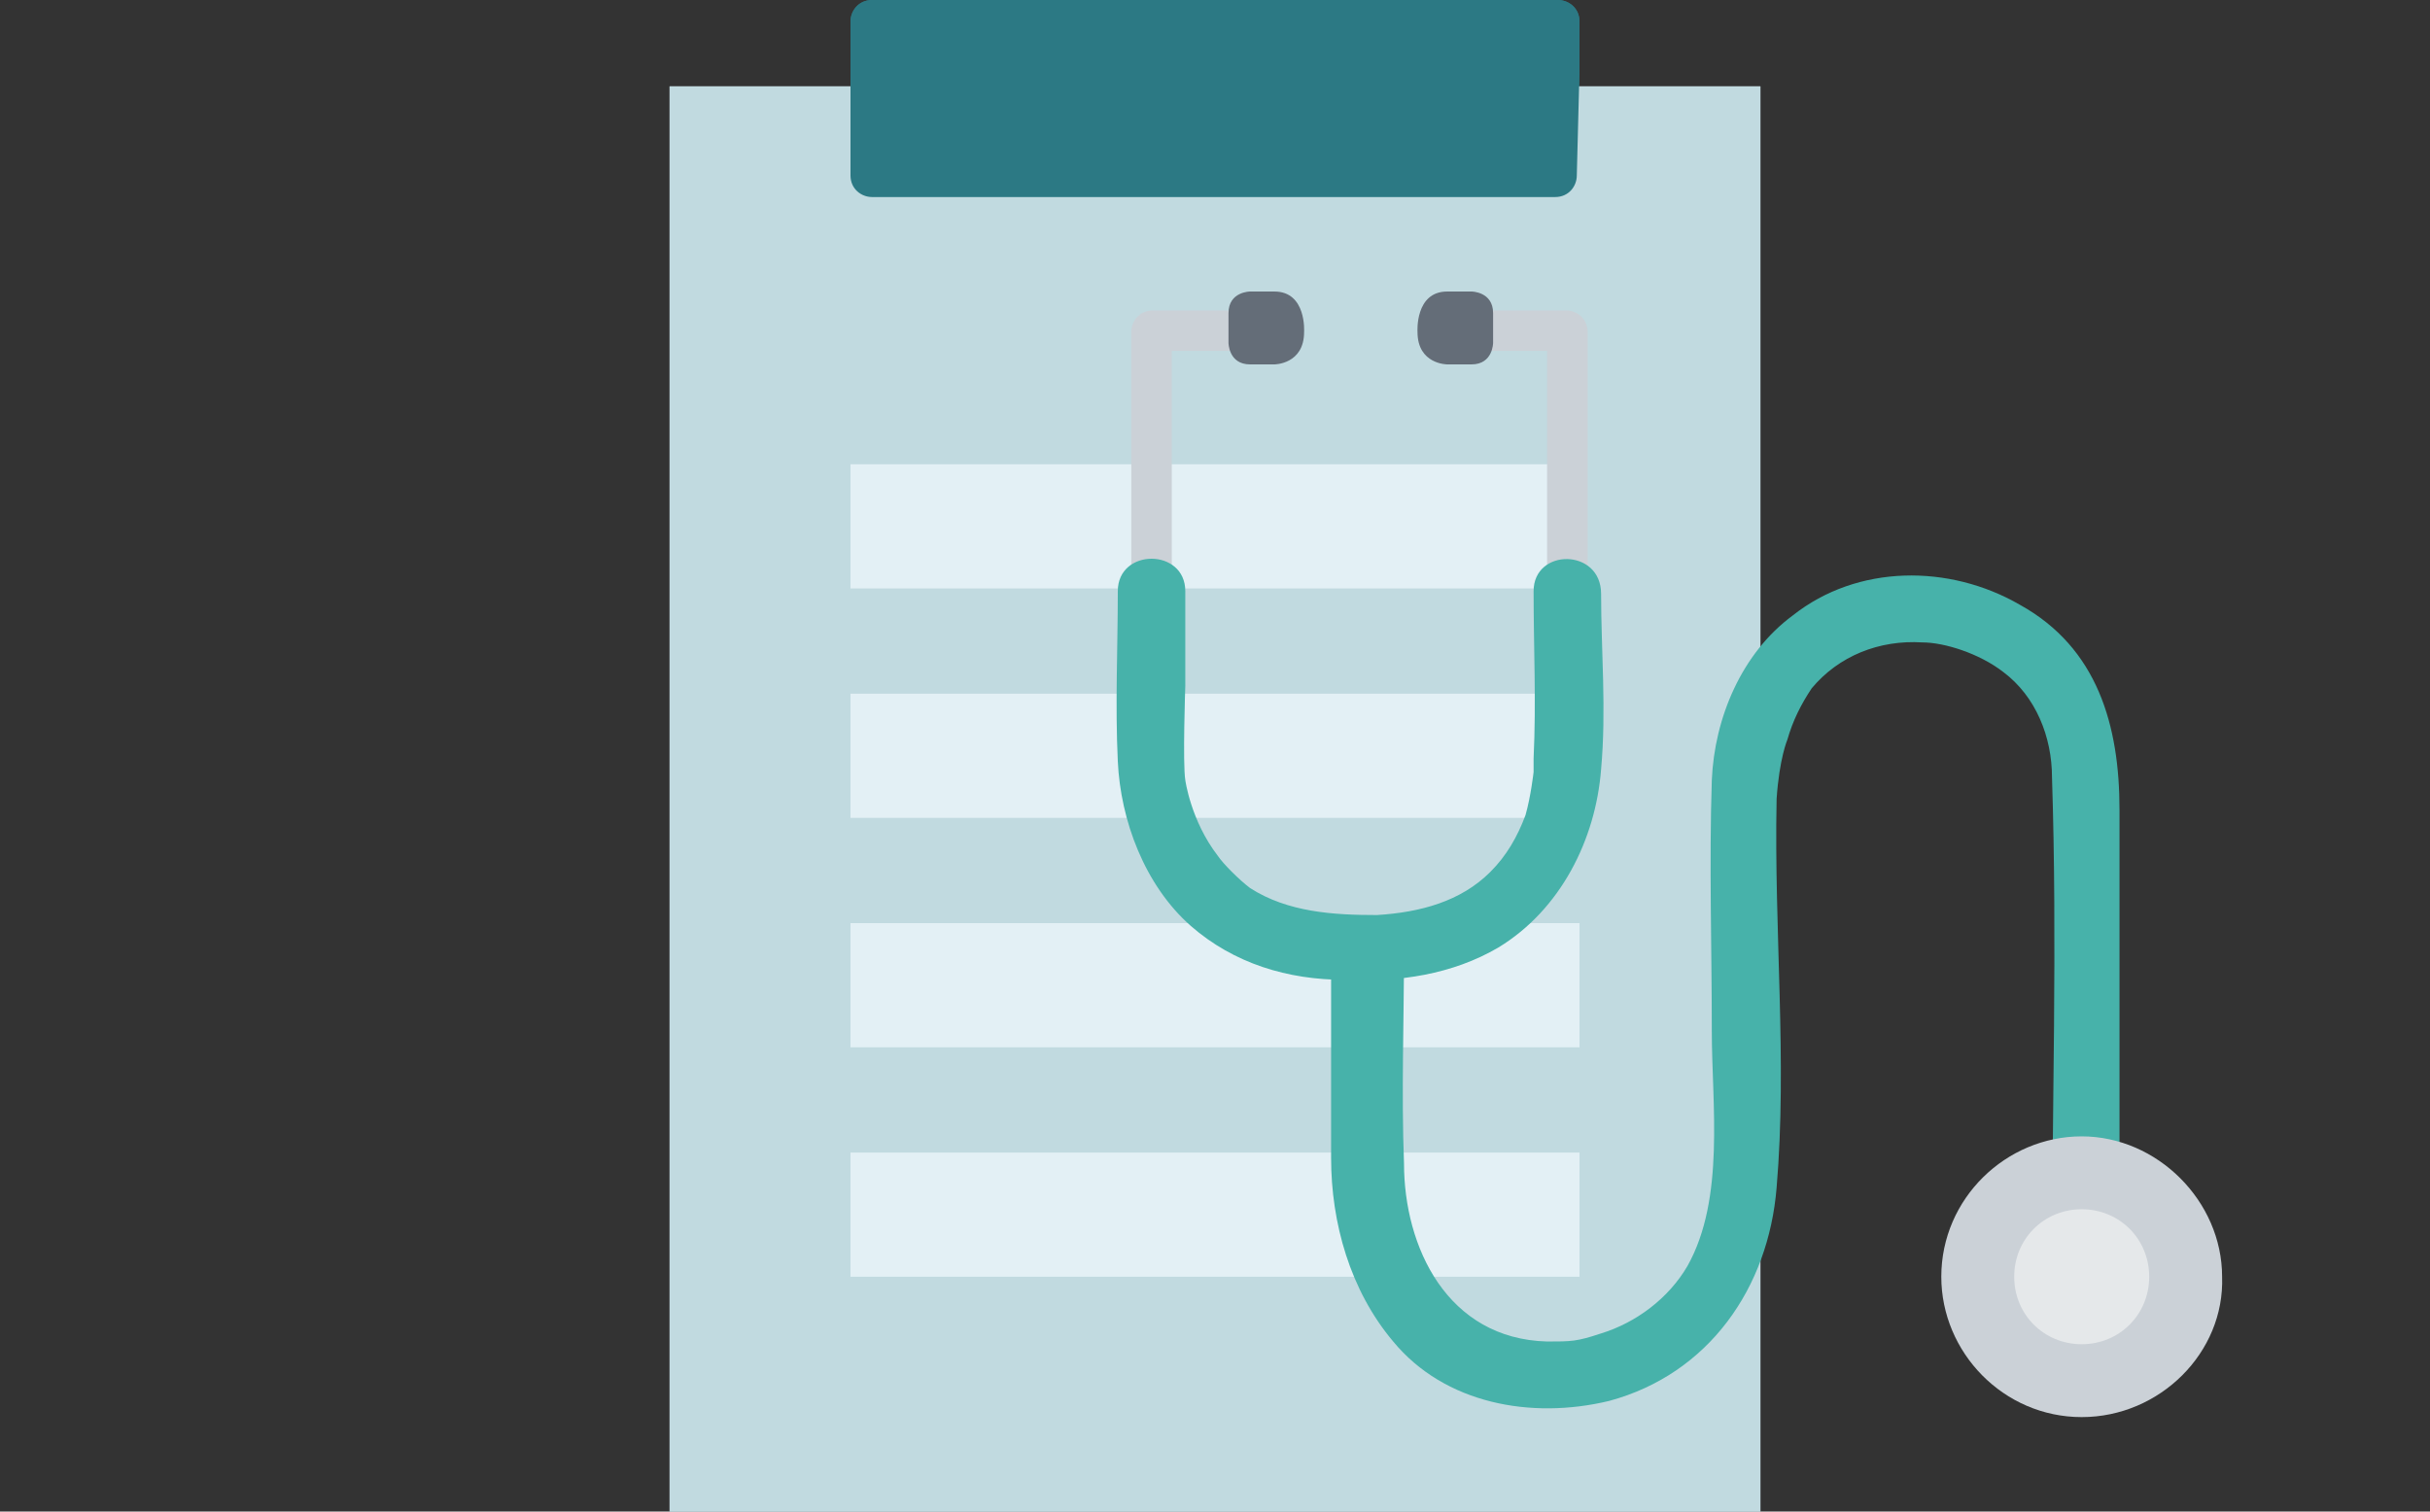 <?xml version="1.0" encoding="utf-8"?>
<!-- Generator: Adobe Illustrator 26.0.1, SVG Export Plug-In . SVG Version: 6.00 Build 0)  -->
<svg version="1.1" id="Layer_1" xmlns="http://www.w3.org/2000/svg" xmlns:xlink="http://www.w3.org/1999/xlink" x="0px" y="0px"
	 viewBox="0 0 90 56" style="enable-background:new 0 0 90 56;" xml:space="preserve">
<rect x="0" y="0" width="90" height="56" fill="#333333" stroke="none"/>
<style type="text/css">
	.st0{fill:#C1DAE0;}
	.st1{fill:#E3F0F5;}
	.st2{fill:#2C7984;}
	.st3{enable-background:new    ;}
	.st4{fill:#CBD1D7;}
	.st5{fill:#646D78;}
	.st6{fill:#47B2AA;}
	.st7{fill:#E5E8EA;}
</style>
<g>
	<g>
		<g>
			<polygon class="st0" points="24.8,3.2 24.8,56.1 65.2,56.1 65.2,3.2 			"/>
		</g>
		<g>
			<rect x="32.2" y="17.2" class="st1" width="25.5" height="4.6"/>
			<rect x="32.2" y="26.1" class="st1" width="25.5" height="4.6"/>
			<rect x="32.2" y="35" class="st1" width="25.5" height="4.6"/>
		</g>
		<path class="st2" d="M58.5,2.6V0.8c0-0.5-0.4-0.8-0.8-0.8H32.3c-0.5,0-0.8,0.4-0.8,0.8v2c0,0,0,0,0,0.1v3.6c0,0.5,0.4,0.8,0.8,0.8
			h25.3c0.5,0,0.8-0.4,0.8-0.8L58.5,2.6L58.5,2.6z"/>
		<g>
			<polygon class="st0" points="24.8,3.2 24.8,56.1 65.2,56.1 65.2,3.2 			"/>
		</g>
		<g>
			<rect x="31.5" y="17.2" class="st1" width="27" height="4.6"/>
		</g>
		<g>
			<rect x="31.5" y="25.7" class="st1" width="27" height="4.6"/>
		</g>
		<g>
			<rect x="31.5" y="34.2" class="st1" width="27" height="4.6"/>
		</g>
		<g>
			<rect x="31.5" y="42.7" class="st1" width="27" height="4.6"/>
		</g>
		<path class="st2" d="M58.5,2.6V0.8c0-0.5-0.4-0.8-0.8-0.8H32.3c-0.5,0-0.8,0.4-0.8,0.8v2c0,0,0,0,0,0.1v3.6c0,0.5,0.4,0.8,0.8,0.8
			h25.3c0.5,0,0.8-0.4,0.8-0.8L58.5,2.6L58.5,2.6z"/>
	</g>
	<g>
		<g>
			<g>
				<g class="st3">
					<path class="st4" d="M58.8,22.6h-1.5V13h-2.4v-1.5H58c0.4,0,0.8,0.3,0.8,0.8C58.8,12.3,58.8,22.6,58.8,22.6z"/>
				</g>
				<g class="st3">
					<path class="st4" d="M43.4,22.6h-1.5V12.3c0-0.4,0.3-0.8,0.8-0.8h3.1V13h-2.4C43.4,13,43.4,22.6,43.4,22.6z"/>
				</g>
				<path class="st5" d="M46.3,10.8c0,0-0.8,0-0.8,0.8v1.1c0,0,0,0.8,0.8,0.8h0.9c0,0,1.1,0,1.1-1.2c0,0,0.1-1.5-1.1-1.5L46.3,10.8z
					"/>
				<path class="st5" d="M54.5,10.8c0,0,0.8,0,0.8,0.8v1.1c0,0,0,0.8-0.8,0.8h-0.9c0,0-1.1,0-1.1-1.2c0,0-0.1-1.5,1.1-1.5L54.5,10.8
					z"/>
			</g>
			<g class="st3">
				<g>
					<path class="st6" d="M43.9,25.4c0-1.2,0-2.4,0-3.5c0-1.6-2.5-1.6-2.5,0c0,2.1-0.1,4.2,0,6.3c0.1,2.2,1,4.6,2.7,6.1
						c1.6,1.4,3.6,2,5.7,2c2,0.1,4-0.2,5.7-1.2c2.3-1.4,3.6-4,3.8-6.6c0.2-2.2,0-4.4,0-6.5c0-1.7-2.5-1.7-2.5-0.1l0,0
						c0,2.1,0.1,4.1,0,6.2c0,0,0,0.2,0,0.5c0,0-0.1,0.9-0.3,1.6c-0.3,0.8-0.7,1.5-1.3,2.1c-1.1,1.1-2.6,1.5-4.2,1.6
						c-1.6,0-3.3-0.1-4.7-1c-0.4-0.3-1-0.9-1.2-1.2c-1-1.3-1.2-2.8-1.2-2.8C43.8,28.3,43.9,25.4,43.9,25.4z"/>
				</g>
			</g>
			<g class="st3">
				<path class="st6" d="M65.9,28.5"/>
				<path class="st6" d="M66.2,27.4c0.2-0.7,0.5-1.3,0.9-1.9c1-1.2,2.5-1.8,4.1-1.7c0.8,0,2.1,0.4,3,1.1c1.2,0.9,1.8,2.4,1.8,3.9
					c0.2,6.1,0,12.3,0,18.4c0,1.6,2.5,1.6,2.5,0c0-5.7,0-11.5,0-17.2c0-3.1-0.8-6-3.7-7.6c-2.6-1.5-6-1.5-8.4,0.4
					c-1.9,1.4-2.9,3.8-3,6.1c-0.1,3.1,0,6.2,0,9.3c0,2.7,0.5,6.2-0.9,8.7c-0.7,1.2-1.9,2.1-3.2,2.5c-0.9,0.3-1.1,0.3-2,0.3
					c-3.7-0.1-5.3-3.5-5.3-6.6c-0.1-2.6,0-5.3,0-7.9c-0.2-1.6-2.7-1.6-2.7,0l0,0c0,2.6,0,5.2,0,7.7c0,2.4,0.7,4.9,2.3,6.8
					c1.9,2.3,5.1,2.9,8,2.2c3.7-1,5.9-4.2,6.2-7.9c0.4-4.7-0.1-9.5,0-14.4C65.9,28.1,66.2,27.4,66.2,27.4z"/>
			</g>
		</g>
		<circle class="st7" cx="77.1" cy="47.2" r="3.1"/>
		<g class="st3">
			<path class="st4" d="M77.1,52.5c-2.9,0-5.2-2.4-5.2-5.2c0-2.9,2.4-5.2,5.2-5.2s5.2,2.4,5.2,5.2C82.4,50.1,80,52.5,77.1,52.5z
				 M77.1,44.8c-1.4,0-2.5,1.1-2.5,2.5s1.1,2.5,2.5,2.5s2.5-1.1,2.5-2.5C79.6,45.9,78.5,44.8,77.1,44.8z"/>
		</g>
	</g>
</g>
</svg>
